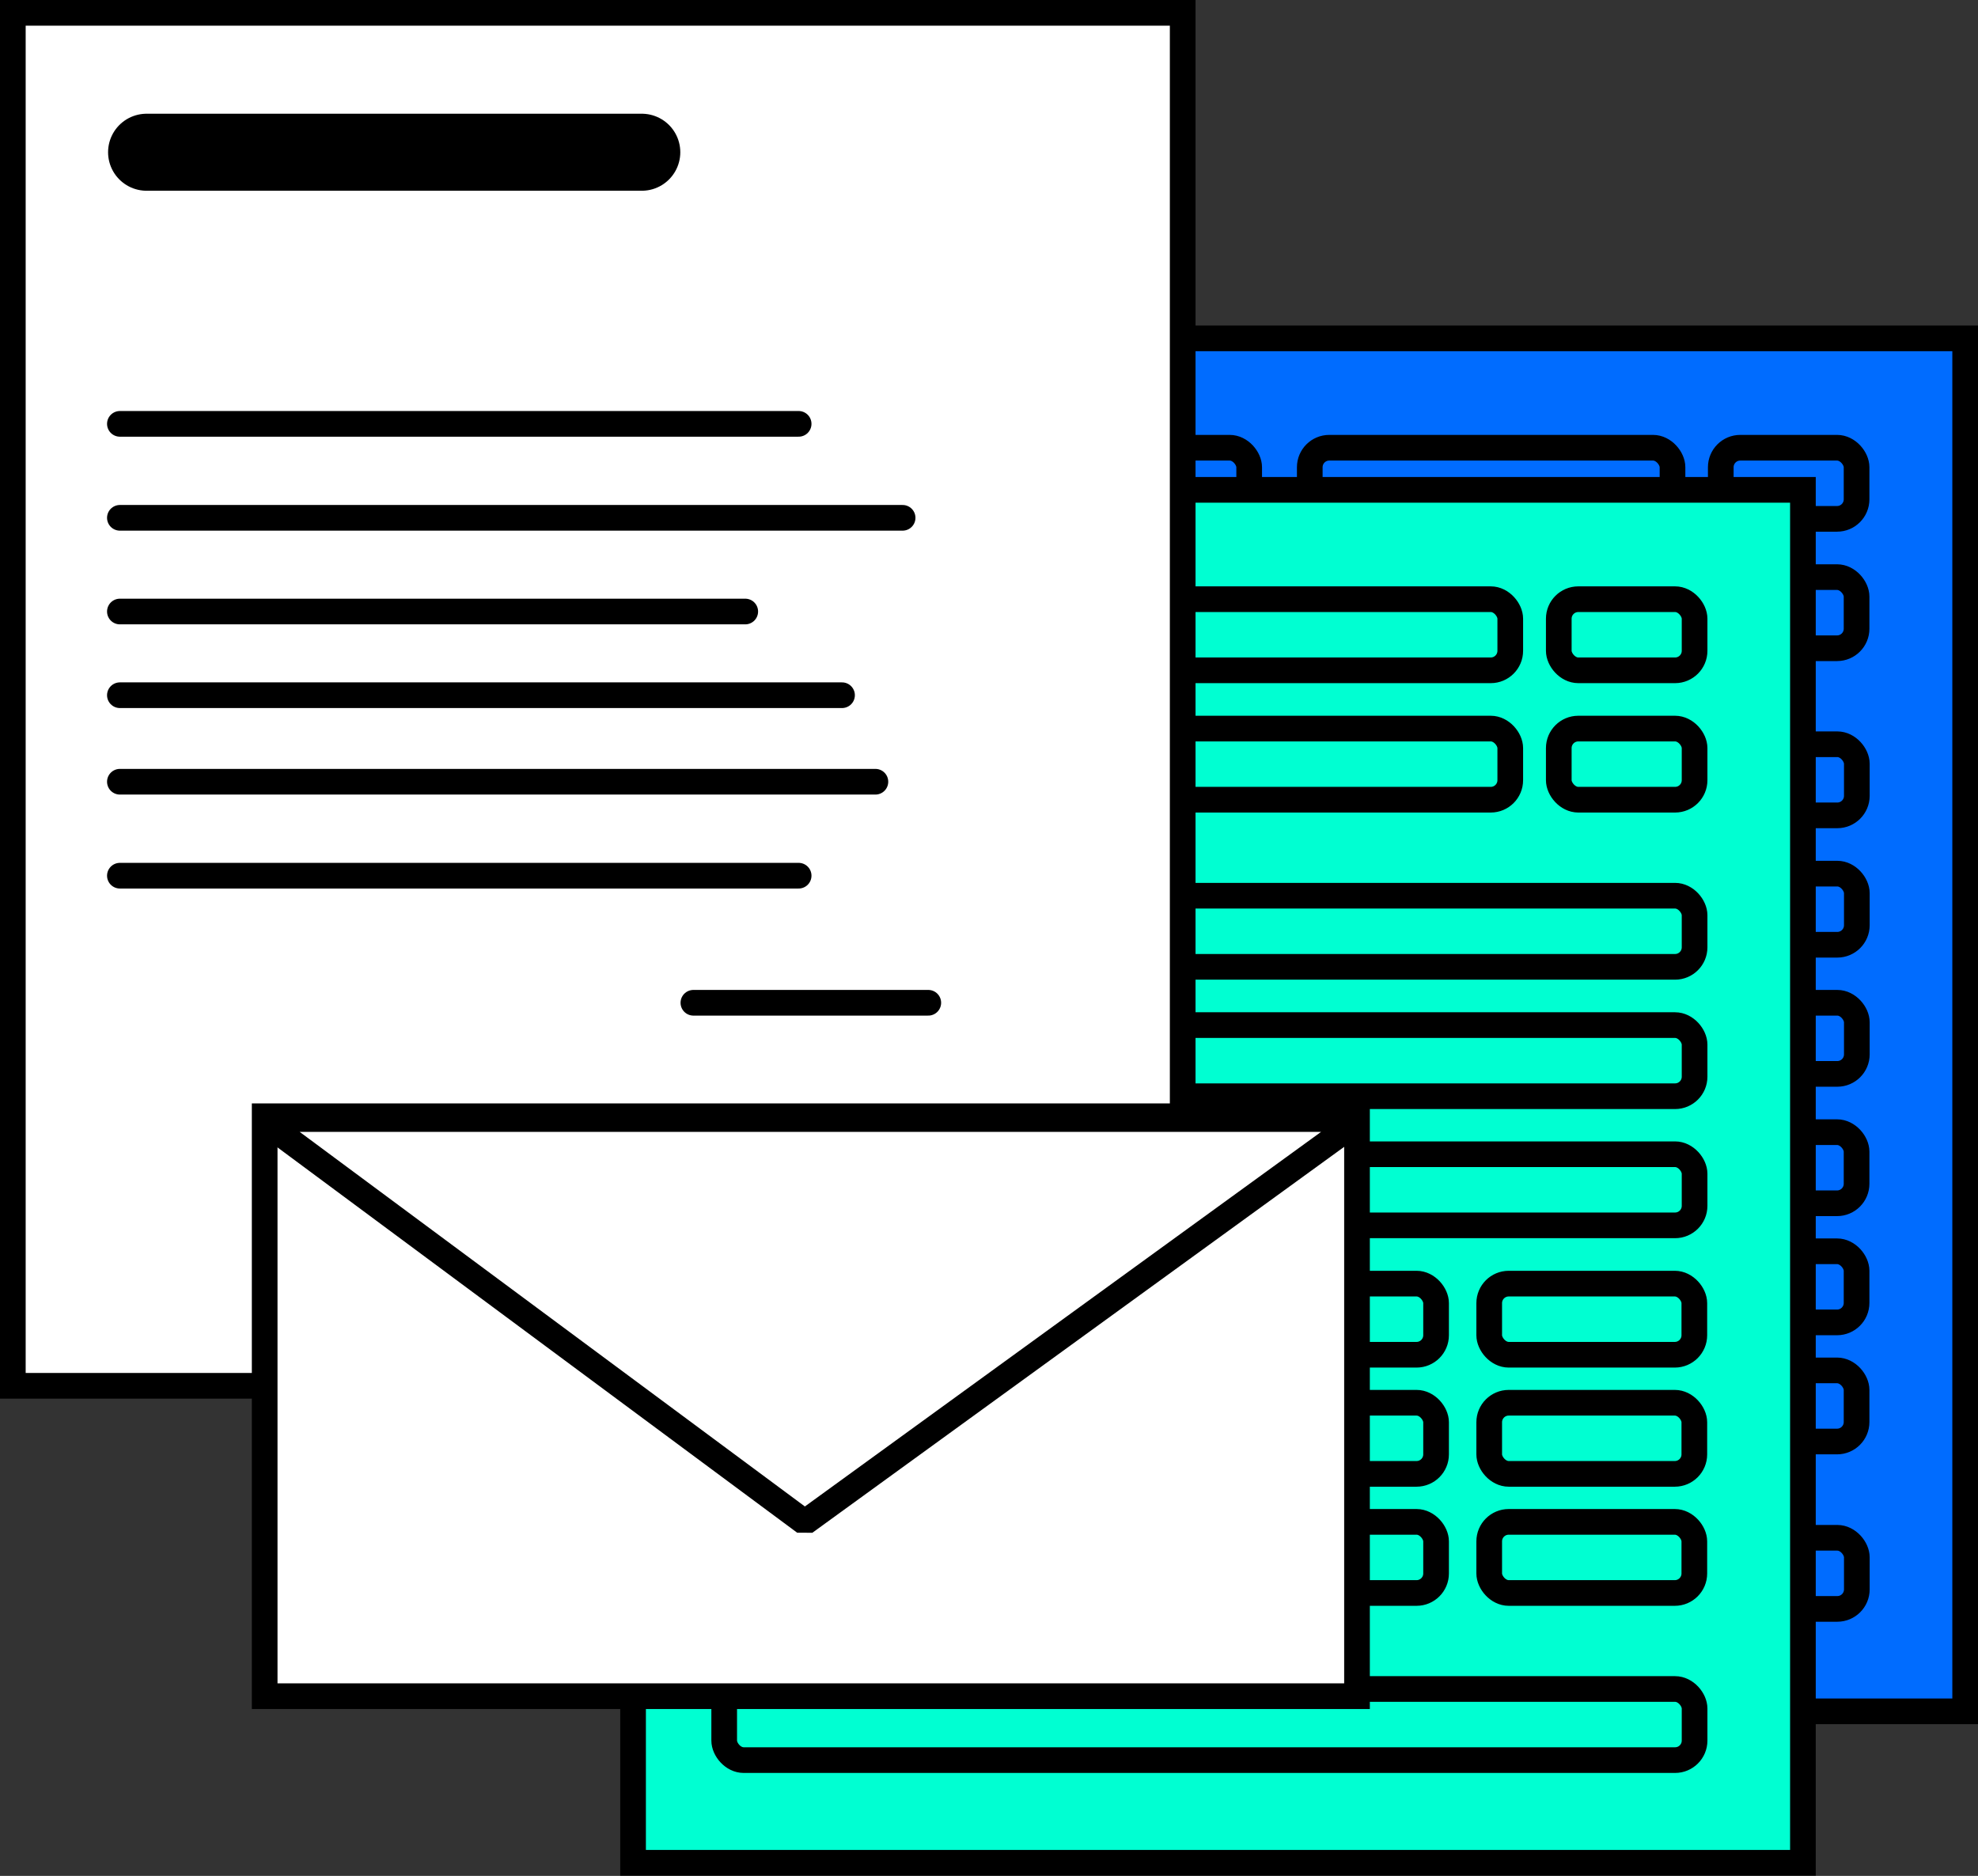 <?xml version="1.0" encoding="UTF-8"?>
<svg id="Livello_2" data-name="Livello 2" xmlns="http://www.w3.org/2000/svg" viewBox="0 0 77.05 73.07">
  <rect x="0" y="0" width="77.05" height="73.07" fill="#333333" stroke="none"/>
  <defs>
    <style>
      .cls-1, .cls-2, .cls-3, .cls-4, .cls-5, .cls-6 {
        stroke: #000;
      }

      .cls-1, .cls-3, .cls-4, .cls-5, .cls-6 {
        stroke-miterlimit: 10;
      }

      .cls-1, .cls-6 {
        fill: none;
        stroke-linecap: round;
      }

      .cls-2 {
        stroke-linejoin: bevel;
      }

      .cls-2, .cls-3 {
        fill: #fff;
      }

      .cls-4 {
        fill: #006cff;
      }

      .cls-5 {
        fill: #00ffd2;
      }

      .cls-6 {
        stroke-width: 3px;
      }
    </style>
  </defs>
  <g id="Livello_2-2" data-name="Livello 2">
    <g>
      <rect class="cls-4" x="30.98" y="13.18" width="45.57" height="53.48"/>
      <rect class="cls-1" x="34.53" y="17.44" width="14.13" height="7.81" rx=".76" ry=".76"/>
      <rect class="cls-1" x="51.02" y="17.44" width="14.13" height="2.77" rx=".76" ry=".76"/>
      <rect class="cls-1" x="51.02" y="22.48" width="14.13" height="2.77" rx=".76" ry=".76"/>
      <rect class="cls-1" x="67.03" y="17.44" width="5.29" height="2.77" rx=".76" ry=".76"/>
      <rect class="cls-1" x="67.03" y="22.48" width="5.29" height="2.77" rx=".76" ry=".76"/>
      <rect class="cls-1" x="34.53" y="28.99" width="37.8" height="2.77" rx=".76" ry=".76"/>
      <rect class="cls-1" x="34.53" y="34.03" width="37.8" height="2.77" rx=".76" ry=".76"/>
      <rect class="cls-1" x="34.53" y="39.06" width="37.8" height="2.77" rx=".76" ry=".76"/>
      <rect class="cls-1" x="34.53" y="59.9" width="37.8" height="2.77" rx=".76" ry=".76"/>
      <rect class="cls-1" x="34.53" y="44.1" width="7.99" height="2.77" rx=".76" ry=".76"/>
      <rect class="cls-1" x="44.4" y="44.1" width="7.99" height="2.77" rx=".76" ry=".76"/>
      <rect class="cls-1" x="54.27" y="44.1" width="7.99" height="2.77" rx=".76" ry=".76"/>
      <rect class="cls-1" x="64.33" y="44.1" width="7.99" height="2.77" rx=".76" ry=".76"/>
      <rect class="cls-1" x="34.53" y="48.74" width="7.99" height="2.77" rx=".76" ry=".76"/>
      <rect class="cls-1" x="44.4" y="48.74" width="7.99" height="2.77" rx=".76" ry=".76"/>
      <rect class="cls-1" x="54.27" y="48.74" width="7.99" height="2.77" rx=".76" ry=".76"/>
      <rect class="cls-1" x="64.33" y="48.74" width="7.99" height="2.77" rx=".76" ry=".76"/>
      <rect class="cls-1" x="34.53" y="53.38" width="7.99" height="2.77" rx=".76" ry=".76"/>
      <rect class="cls-1" x="44.4" y="53.38" width="7.99" height="2.77" rx=".76" ry=".76"/>
      <rect class="cls-1" x="54.27" y="53.38" width="7.99" height="2.77" rx=".76" ry=".76"/>
      <rect class="cls-1" x="64.33" y="53.38" width="7.99" height="2.77" rx=".76" ry=".76"/>
    </g>
    <g>
      <rect class="cls-5" x="24.66" y="19.08" width="45.57" height="53.48"/>
      <rect class="cls-1" x="28.21" y="23.34" width="14.13" height="7.81" rx=".76" ry=".76"/>
      <rect class="cls-1" x="44.7" y="23.34" width="14.13" height="2.77" rx=".76" ry=".76"/>
      <rect class="cls-1" x="44.7" y="28.38" width="14.13" height="2.77" rx=".76" ry=".76"/>
      <rect class="cls-1" x="60.72" y="23.34" width="5.29" height="2.77" rx=".76" ry=".76"/>
      <rect class="cls-1" x="60.72" y="28.38" width="5.29" height="2.77" rx=".76" ry=".76"/>
      <rect class="cls-1" x="28.21" y="34.89" width="37.8" height="2.77" rx=".76" ry=".76"/>
      <rect class="cls-1" x="28.21" y="39.93" width="37.8" height="2.77" rx=".76" ry=".76"/>
      <rect class="cls-1" x="28.21" y="44.96" width="37.8" height="2.77" rx=".76" ry=".76"/>
      <rect class="cls-1" x="28.21" y="65.79" width="37.8" height="2.77" rx=".76" ry=".76"/>
      <rect class="cls-1" x="28.21" y="50" width="7.99" height="2.77" rx=".76" ry=".76"/>
      <rect class="cls-1" x="38.08" y="50" width="7.99" height="2.77" rx=".76" ry=".76"/>
      <rect class="cls-1" x="47.95" y="50" width="7.99" height="2.77" rx=".76" ry=".76"/>
      <rect class="cls-1" x="58.01" y="50" width="7.99" height="2.77" rx=".76" ry=".76"/>
      <rect class="cls-1" x="28.21" y="54.64" width="7.99" height="2.77" rx=".76" ry=".76"/>
      <rect class="cls-1" x="38.08" y="54.64" width="7.99" height="2.77" rx=".76" ry=".76"/>
      <rect class="cls-1" x="47.95" y="54.64" width="7.99" height="2.77" rx=".76" ry=".76"/>
      <rect class="cls-1" x="58.01" y="54.64" width="7.99" height="2.77" rx=".76" ry=".76"/>
      <rect class="cls-1" x="28.21" y="59.28" width="7.99" height="2.77" rx=".76" ry=".76"/>
      <rect class="cls-1" x="38.08" y="59.28" width="7.99" height="2.77" rx=".76" ry=".76"/>
      <rect class="cls-1" x="47.95" y="59.28" width="7.99" height="2.77" rx=".76" ry=".76"/>
      <rect class="cls-1" x="58.01" y="59.28" width="7.99" height="2.77" rx=".76" ry=".76"/>
    </g>
    <rect class="cls-3" x=".5" y=".5" width="45.57" height="53.48"/>
    <line class="cls-1" x1="4.67" y1="30.45" x2="34.1" y2="30.45"/>
    <line class="cls-1" x1="4.67" y1="34.11" x2="31.11" y2="34.11"/>
    <line class="cls-1" x1="27.01" y1="39.06" x2="36.16" y2="39.06"/>
    <line class="cls-6" x1="5.71" y1="5.93" x2="25" y2="5.93"/>
    <line class="cls-1" x1="4.67" y1="16.51" x2="31.11" y2="16.51"/>
    <line class="cls-1" x1="4.67" y1="20.17" x2="35.16" y2="20.17"/>
    <line class="cls-1" x1="4.67" y1="23.82" x2="29.03" y2="23.82"/>
    <line class="cls-1" x1="4.67" y1="27.08" x2="32.8" y2="27.08"/>
    <g>
      <rect class="cls-3" x="10.31" y="43.48" width="42.55" height="22.59"/>
      <polygon class="cls-2" points="10.16 43.59 31.35 59.3 53 43.59 10.16 43.59"/>
    </g>
  </g>
</svg>